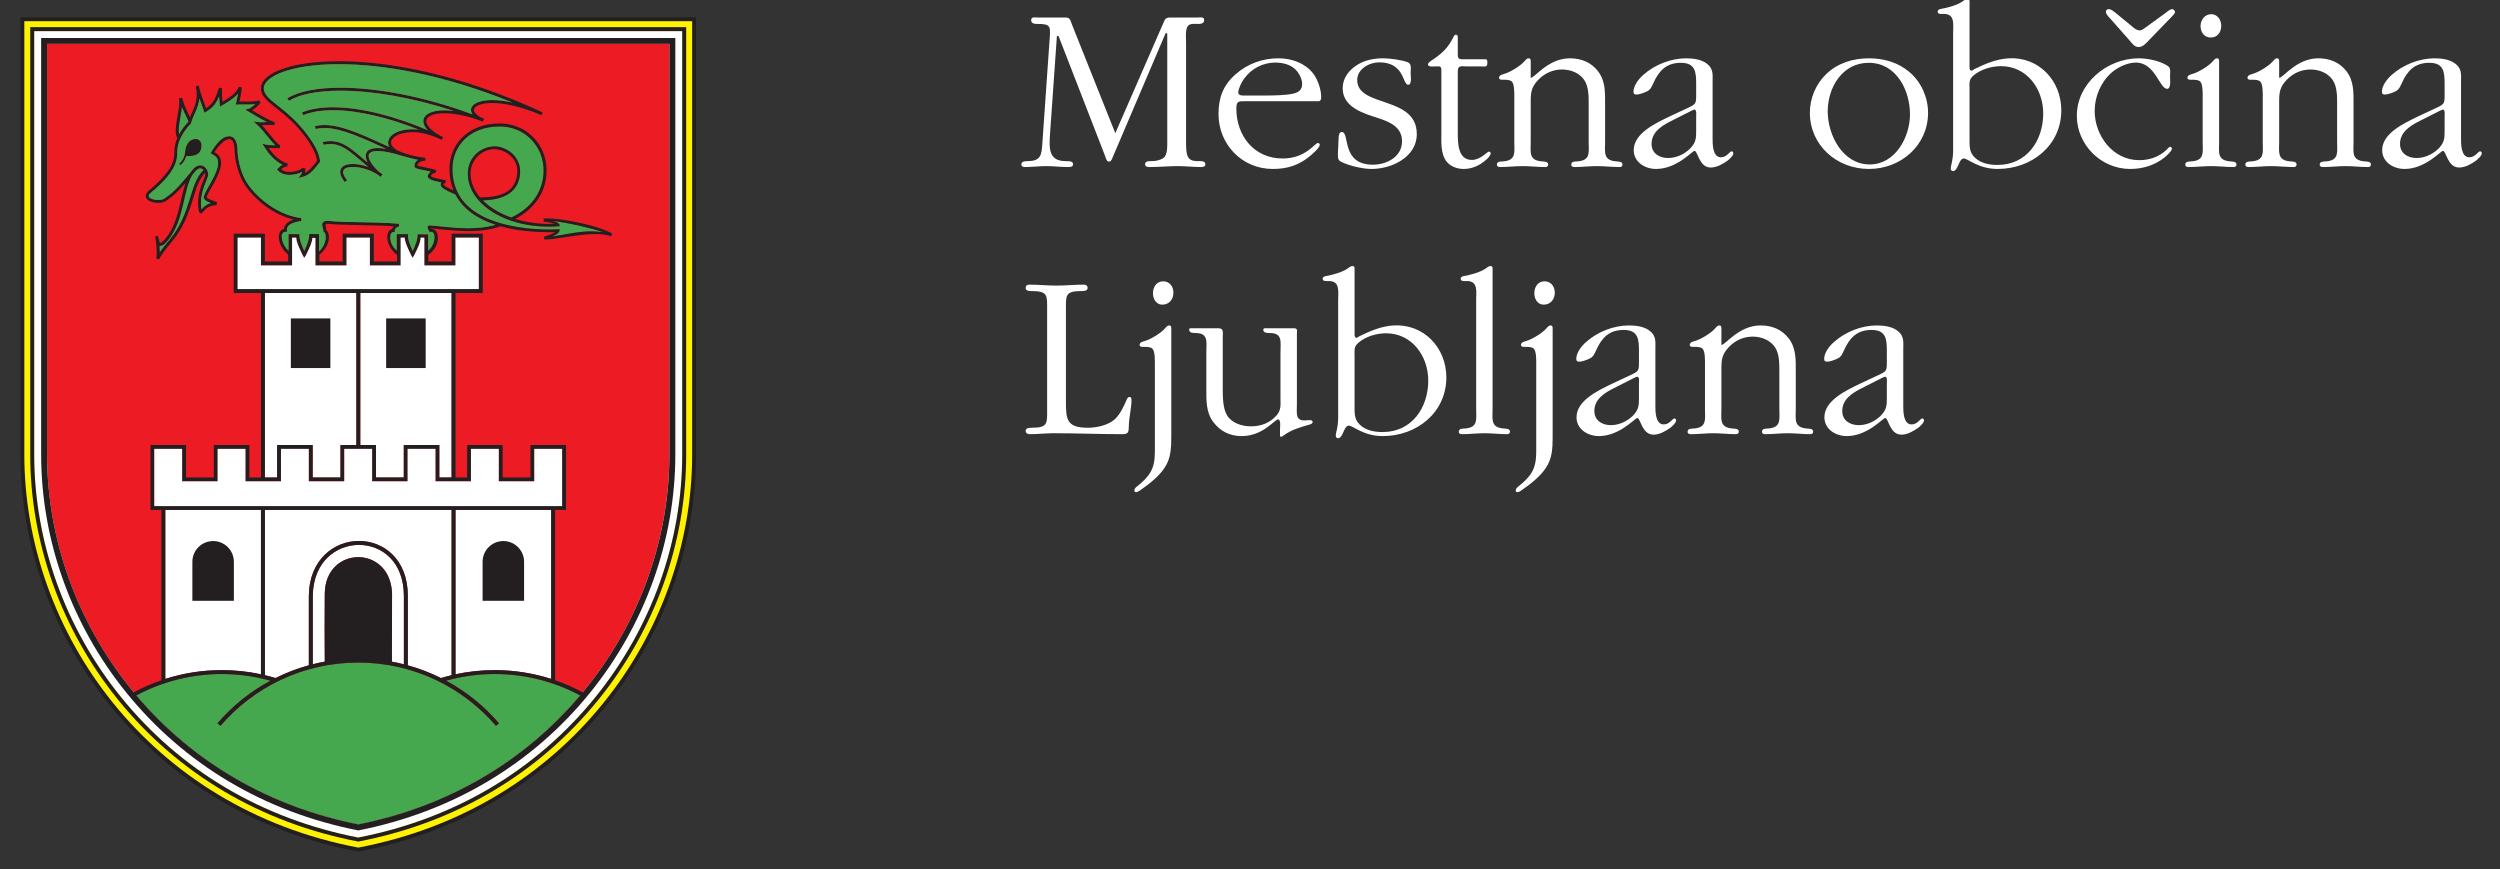<?xml version="1.0" encoding="UTF-8" standalone="no"?>
<!DOCTYPE svg PUBLIC "-//W3C//DTD SVG 1.1//EN" "http://www.w3.org/Graphics/SVG/1.1/DTD/svg11.dtd">
<svg width="100%" height="100%" viewBox="0 0 765 266" version="1.1" xmlns="http://www.w3.org/2000/svg" xmlns:xlink="http://www.w3.org/1999/xlink" xml:space="preserve" xmlns:serif="http://www.serif.com/" style="fill-rule:evenodd;clip-rule:evenodd;stroke-linejoin:round;stroke-miterlimit:2;">
    <rect x="0" y="0" width="765" height="266" fill="#333333" stroke="none"/>
    <g transform="matrix(0.24,0,0,0.24,0,0)">
        <g id="Artboard1" transform="matrix(0.998,0,0,0.983,-47.905,-32.33)">
            <rect x="48.024" y="32.903" width="3192.27" height="1124.47" style="fill:none;"/>
            <clipPath id="_clip1">
                <rect x="48.024" y="32.903" width="3192.27" height="1124.47"/>
            </clipPath>
            <g clip-path="url(#_clip1)">
                <g id="Layer1" transform="matrix(1.002,0,0,1.018,-18.794,-19.608)">
                    <g transform="matrix(4.167,0,0,4.167,522.943,73.674)">
                        <path d="M0,255.073C-64.458,242.941 -103.271,188.698 -103.266,133.667L-103.266,-0.023L103.486,-0.023L103.486,133.667C103.486,188.698 64.674,242.941 0.22,255.073L0.108,255.096L0,255.073ZM-102.056,133.667C-102.051,188.109 -63.693,241.798 0.108,253.867C63.909,241.798 102.271,188.109 102.271,133.667L102.271,1.188L-102.056,1.188L-102.056,133.667Z" style="fill:rgb(35,31,32);fill-rule:nonzero;"/>
                    </g>
                    <g transform="matrix(4.167,0,0,4.167,97.712,1131.46)">
                        <path d="M0,-252.68L0,-120.2C0.005,-65.759 38.362,-12.069 102.163,0C165.964,-12.069 204.327,-65.759 204.327,-120.2L204.327,-252.68L0,-252.68Z" style="fill:rgb(255,242,0);fill-rule:nonzero;"/>
                    </g>
                    <g transform="matrix(4.167,0,0,4.167,523.391,91.209)">
                        <path d="M0,246.582C29.371,240.894 54.468,226.044 72.625,203.585C89.725,182.439 99.14,156.114 99.14,129.46L99.14,0L-99.14,0L-99.14,129.46C-99.144,156.114 -89.725,182.439 -72.626,203.585C-54.459,226.044 -29.367,240.894 0,246.582" style="fill:white;fill-rule:nonzero;"/>
                    </g>
                    <g transform="matrix(4.167,0,0,4.167,523.391,107.583)">
                        <path d="M0,238.644C28.129,233.037 52.155,218.718 69.574,197.186C86.107,176.742 95.211,151.281 95.211,125.527L95.211,0L-95.211,0L-95.211,125.527C-95.211,151.281 -86.108,176.742 -69.57,197.186C-52.155,218.709 -28.134,233.037 0,238.644" style="fill:rgb(237,28,36);fill-rule:nonzero;"/>
                    </g>
                    <g transform="matrix(4.167,0,0,4.167,308.261,332.713)">
                        <path d="M0,-6.264C-1.179,-2.489 -2.637,1.733 -6.134,5.931C-7.209,7.209 -8.298,8.545 -9.122,9.756L-9.122,9.747C-9.122,9.099 -9.157,8.379 -9.212,7.672C-9.122,7.699 -9.027,7.722 -8.91,7.722C-8.087,7.672 -7.407,7.02 -6.26,5.58C-1.625,-0.432 -1.899,-9.581 0.819,-13.923C0.828,-13.941 0.828,-13.964 0.837,-13.982C1.107,-14.31 1.381,-14.652 1.67,-15.012C2.304,-15.795 2.849,-16.02 3.271,-16.02C3.658,-16.02 4.027,-15.813 4.315,-15.475C2.003,-13.185 1.143,-9.923 0,-6.264" style="fill:rgb(69,167,78);fill-rule:nonzero;"/>
                    </g>
                    <g transform="matrix(4.167,0,0,4.167,404.398,424.927)">
                        <path d="M0,56.398L3.74,56.398L3.74,46.476L14.62,46.476L14.62,56.398L23.121,56.398L23.121,46.476L27.981,46.476L27.981,0L0,0L0,56.398ZM57.119,56.398L57.119,0L29.192,0L29.192,46.476L33.993,46.476L33.993,56.398L42.494,56.398L42.494,46.476L53.375,46.476L53.375,56.398L57.119,56.398Z" style="fill:white;fill-rule:nonzero;"/>
                    </g>
                    <g transform="matrix(4.167,0,0,4.167,-97.708,-778.898)">
                        <rect x="128.436" y="296.658" width="12.092" height="15.174" style="fill:rgb(35,31,32);"/>
                    </g>
                    <g transform="matrix(4.167,0,0,4.167,-97.708,-778.898)">
                        <rect x="157.6" y="296.658" width="12.091" height="15.174" style="fill:rgb(35,31,32);"/>
                    </g>
                    <g transform="matrix(4.167,0,0,4.167,523.391,895.758)">
                        <path d="M0,49.482C27.238,44.05 50.625,30.451 67.896,10.044C60.093,5.881 51.188,3.506 41.719,3.506C36.571,3.506 31.594,4.226 26.869,5.535C33.043,8.861 38.533,13.288 43.065,18.562L43.074,18.562L42.151,19.355C31.954,7.506 16.861,0 0,0C-16.862,0 -31.959,7.506 -42.156,19.355L-43.074,18.562C-38.534,13.288 -33.048,8.861 -26.87,5.535C-31.599,4.226 -36.576,3.506 -41.719,3.506C-51.188,3.506 -60.093,5.881 -67.896,10.044C-50.63,30.451 -27.243,44.05 0,49.482" style="fill:rgb(69,167,78);fill-rule:nonzero;"/>
                    </g>
                    <g transform="matrix(4.167,0,0,4.167,277.436,701.293)">
                        <path d="M0,51.664C5.454,49.923 11.273,48.973 17.307,48.973C21.411,48.973 25.407,49.423 29.259,50.247L29.259,0L0,0L0,51.664ZM88.798,0L88.798,50.247C92.651,49.423 96.647,48.973 100.75,48.973C106.781,48.973 112.599,49.923 118.058,51.664L118.058,0L88.798,0ZM59.251,10.687C52.272,10.723 45.247,15.84 45.122,26.262L45.122,47.182C46.323,46.872 47.547,46.611 48.785,46.381C48.749,40.711 48.717,31.923 48.785,25.613C48.938,10.867 68.9,10.565 69.376,25.613C69.376,28.417 69.35,39.37 69.332,46.399C70.564,46.619 71.789,46.889 72.995,47.2L72.995,26.262C72.963,15.709 66.159,10.723 59.251,10.687M30.469,50.53C31.563,50.796 32.652,51.075 33.723,51.398C36.954,49.783 40.365,48.474 43.911,47.497L43.911,26.253C44.001,15.232 51.673,9.459 59.251,9.486C63,9.486 66.749,10.872 69.557,13.684C72.369,16.492 74.209,20.709 74.205,26.262L74.205,47.515C77.729,48.492 81.122,49.792 84.334,51.398C85.406,51.075 86.49,50.796 87.588,50.53L87.588,0L30.469,0L30.469,50.53Z" style="fill:white;fill-rule:nonzero;"/>
                    </g>
                    <g transform="matrix(4.167,0,0,4.167,306.907,203.81)">
                        <path d="M0,0.72C0.009,0.693 0.018,0.662 0.027,0.63C-0.396,-0.589 -1.219,-1.971 -1.993,-3.897C-2.259,-1.381 -2.997,1.413 -2.997,3.411C-2.997,3.866 -2.952,4.271 -2.866,4.617C-2.137,3.267 -1.161,1.939 0,0.72" style="fill:rgb(69,167,78);fill-rule:nonzero;"/>
                    </g>
                    <g transform="matrix(4.167,0,0,4.167,835.511,218.35)">
                        <path d="M0,30.952C-3.595,29.728 -10.768,28.054 -15.583,27.527C-15.583,27.527 -13.406,28.05 -13.324,28.743L-13.297,29.143L-13.703,29.175C-14.688,29.251 -15.363,29.283 -16.339,29.283C-20.565,29.283 -24.62,28.689 -28.179,27.455C-32.301,26.029 -35.766,23.874 -38.124,21.183C-40.172,18.847 -41.364,16.102 -41.364,13.123C-41.364,10.333 -40.207,8.191 -38.52,6.747C-37.084,5.509 -35.05,4.735 -33.057,4.753C-31.252,4.771 -29.074,5.721 -27.774,6.954C-26.541,8.11 -25.393,10.009 -25.375,12.273C-25.348,15.355 -26.613,17.673 -28.714,19.144C-30.753,20.566 -33.574,21.156 -36.823,21.25C-34.663,23.451 -31.64,25.259 -28.089,26.524C-21.447,23.37 -18.193,18.051 -18.185,12.124C-18.193,4.69 -23.872,-1.344 -31.621,-1.354C-41.148,-1.336 -46.066,4.892 -46.094,11.584C-46.094,14.396 -45.522,16.786 -44.505,18.829C-42.129,23.622 -37.269,26.574 -31.41,28.239C-31.406,28.239 -31.396,28.234 -31.387,28.234L-31.378,28.247C-31.351,28.257 -31.316,28.265 -31.279,28.279C-26.649,29.584 -21.429,30.178 -16.402,30.178C-15.39,30.178 -14.782,30.155 -13.797,30.12L-13.279,30.097L-13.324,30.515C-13.428,31.042 -13.959,31.393 -14.328,31.677C-14.607,31.87 -15.583,32.306 -15.583,32.306C-12.136,31.834 -7.015,30.57 -2.916,30.741C-2.074,30.777 0,30.952 0,30.952" style="fill:rgb(69,167,78);fill-rule:nonzero;"/>
                    </g>
                    <g transform="matrix(4.167,0,0,4.167,119.13,1109.62)">
                        <path d="M0,-242.302L0,-114.961C0,-88.776 9.252,-62.928 26.041,-42.16C43.762,-20.259 68.251,-5.683 96.849,-0.031L97.02,0L97.2,-0.031C125.788,-5.683 150.286,-20.259 168.003,-42.16C184.801,-62.928 194.044,-88.776 194.044,-114.961L194.044,-242.302L0,-242.302ZM97.024,-1.845C69.781,-7.276 46.395,-20.87 29.128,-41.278C36.927,-45.445 45.837,-47.821 55.3,-47.821C60.448,-47.821 65.421,-47.097 70.155,-45.787C63.976,-42.466 58.486,-38.038 53.946,-32.764L54.868,-31.972C65.065,-43.821 80.163,-51.327 97.024,-51.327C113.886,-51.327 128.974,-43.821 139.176,-31.972L140.098,-32.764L140.089,-32.764C135.558,-38.038 130.063,-42.466 123.89,-45.787C128.619,-47.097 133.596,-47.821 138.744,-47.821C148.212,-47.821 157.113,-45.445 164.92,-41.278C147.649,-20.87 124.258,-7.276 97.024,-1.845M54.018,-106.74L54.018,-116.662L62.518,-116.662L62.518,-106.74L73.395,-106.74L73.395,-116.662L81.891,-116.662L81.891,-106.74L92.772,-106.74L92.772,-116.662L101.272,-116.662L101.272,-106.74L112.149,-106.74L112.149,-116.662L120.649,-116.662L120.649,-106.74L131.526,-106.74L131.526,-116.662L140.026,-116.662L140.026,-106.74L150.907,-106.74L150.907,-116.662L159.408,-116.662L159.408,-99.184L34.636,-99.184L34.636,-116.662L43.141,-116.662L43.141,-106.74L54.018,-106.74ZM75.204,-183.532C75.195,-183.582 75.186,-183.64 75.186,-183.708C75.204,-184.482 75.713,-185.827 79.627,-186.345L79.627,-187.245C70.834,-188.329 64.035,-195.606 62.239,-199.336C60.885,-202.14 60.156,-205.276 60.079,-208.143C60.043,-209.443 59.823,-210.442 59.409,-211.153C58.999,-211.869 58.32,-212.287 57.564,-212.283C55.876,-212.238 54.409,-211.167 52.254,-207.823L51.826,-207.031C53.883,-206.063 54.121,-205.307 54.144,-204.088C54.153,-202.536 53.221,-200.475 52.195,-198.598C51.183,-196.731 50.112,-195.097 49.815,-194.004C49.761,-193.882 49.734,-193.752 49.734,-193.621C49.815,-192.717 50.611,-192.406 51.332,-192.064C51.516,-191.988 51.709,-191.916 51.894,-191.839C50.98,-191.574 50.287,-191.128 49.797,-190.687C49.495,-190.426 49.257,-190.165 49.072,-189.949C48.969,-190.606 48.915,-191.245 48.915,-191.862C48.915,-195.628 50.71,-198.63 51.07,-200.088C51.106,-200.259 51.124,-200.434 51.124,-200.61C51.124,-201.109 50.98,-201.604 50.737,-202.041C50.332,-202.77 49.604,-203.377 48.663,-203.377C47.889,-203.377 47.079,-202.954 46.359,-202.041C46.044,-201.645 45.742,-201.271 45.454,-200.916C41.373,-195.925 39.856,-194.683 37.638,-193.18C37.287,-192.932 36.594,-192.775 35.847,-192.779C35.1,-192.779 34.299,-192.928 33.736,-193.18C33.147,-193.441 32.904,-193.761 32.922,-193.995C32.913,-194.184 33.052,-194.539 33.615,-195.003C41.242,-201.339 41.71,-204.871 41.683,-207.787C41.683,-208.953 41.999,-210.235 42.588,-211.527C43.299,-213.097 44.415,-214.694 45.805,-216.135L45.882,-216.22L45.909,-216.328C45.945,-216.454 45.972,-216.539 45.99,-216.594L46.008,-216.621L46.008,-216.648C46.638,-218.898 48.109,-220.779 48.443,-223.753C48.897,-222.457 49.392,-221.193 49.797,-219.969L49.973,-219.424L50.463,-219.726C52.582,-221.026 53.55,-222.201 54.445,-224.41C54.49,-223.717 54.549,-222.957 54.639,-222.007L54.697,-221.31L55.305,-221.652C56.934,-222.574 58.945,-223.767 60.237,-225.27C60.052,-224.172 59.796,-223.055 59.665,-222.502L59.544,-221.926L60.129,-221.949C60.502,-221.967 60.912,-221.976 61.353,-221.976C61.943,-221.976 62.563,-221.967 63.18,-221.967C64.017,-221.976 64.809,-221.976 65.493,-222.047C64.746,-221.372 63.769,-220.707 63.499,-220.675L62.415,-220.414L63.374,-219.847C64.719,-219.042 66.969,-217.66 69.079,-216.603C68.391,-216.58 67.725,-216.544 67.18,-216.544C66.874,-216.544 66.609,-216.562 66.424,-216.589L64.93,-216.81L66.055,-215.802C67.284,-214.708 68.584,-213.034 69.763,-211.594C70.438,-210.793 71.028,-210.055 71.59,-209.511C70.353,-209.515 69.192,-209.601 68.787,-209.713L67.68,-210.019L68.278,-209.038C69.727,-206.667 71.635,-204.614 73.84,-203.553C73.237,-203.229 72.797,-202.761 72.463,-202.419L72.153,-202.113L72.454,-201.793C73.395,-200.771 74.731,-200.434 76.014,-200.438C77.148,-200.438 78.255,-200.695 79.114,-201.028C79.389,-201.136 79.632,-201.249 79.852,-201.37C79.785,-201.042 79.65,-200.767 79.474,-200.52L78.745,-199.476L79.969,-199.822C82.219,-200.452 83.318,-201.811 85.266,-204.34L85.356,-204.466L85.356,-204.669C85.144,-206.648 84.118,-209.178 81.436,-212.728C75.443,-220.693 69.854,-222.529 68.454,-225.594C68.233,-226.035 68.139,-226.458 68.139,-226.872C68.103,-228.618 70.069,-230.539 74.052,-231.961C77.999,-233.379 83.817,-234.297 91.12,-234.297C104.535,-234.297 122.963,-231.205 144.184,-222.583C141.804,-223.101 139.729,-223.33 137.988,-223.33C135.999,-223.33 134.442,-223.037 133.335,-222.529C132.246,-222.029 131.526,-221.255 131.526,-220.288C131.535,-219.829 131.693,-219.393 131.971,-218.97C116.986,-224.509 102.573,-227.097 91.615,-227.106C84.479,-227.092 78.799,-226.017 75.334,-223.857L75.82,-223.092C79.02,-225.094 84.573,-226.196 91.615,-226.192C101.133,-226.196 113.359,-224.208 126.27,-219.996C125.23,-220.126 124.254,-220.198 123.367,-220.198C121.428,-220.198 119.871,-219.901 118.755,-219.348C117.648,-218.803 116.937,-217.912 116.937,-216.846C116.951,-215.959 117.391,-215.059 118.246,-214.146C108.463,-218.308 97.888,-221.13 89.311,-221.13C85.752,-221.13 82.525,-220.648 79.834,-219.55L80.181,-218.713C82.719,-219.753 85.828,-220.225 89.311,-220.225C97.02,-220.234 106.492,-217.88 115.492,-214.303C114.826,-214.38 114.183,-214.416 113.566,-214.416C109.314,-214.398 106.249,-212.719 106.159,-210.316C106.159,-209.862 106.29,-209.416 106.528,-208.989C99.724,-212.021 92.502,-215.68 86.674,-215.698C85.662,-215.698 84.69,-215.577 83.754,-215.329L84.001,-214.452C84.838,-214.681 85.725,-214.789 86.674,-214.789C92.002,-214.803 98.977,-211.383 105.651,-208.395C104.611,-208.57 103.716,-208.664 102.96,-208.664C101.754,-208.66 100.867,-208.458 100.237,-208.035C99.603,-207.616 99.297,-206.936 99.306,-206.244C99.315,-205.6 99.531,-204.92 99.891,-204.228C98.109,-205.722 96.624,-207.036 95.224,-208.089C93.047,-209.745 91.035,-210.793 88.483,-210.784C87.763,-210.784 86.999,-210.703 86.188,-210.532L86.377,-209.646C87.138,-209.807 87.835,-209.88 88.483,-209.88C90.769,-209.88 92.547,-208.975 94.68,-207.369C96.219,-206.208 97.915,-204.678 100.053,-202.918C98.442,-203.467 96.781,-203.782 95.35,-203.782C94.32,-203.782 93.415,-203.634 92.704,-203.255C91.993,-202.887 91.489,-202.203 91.499,-201.339C91.507,-200.457 91.957,-199.458 92.898,-198.247L93.618,-198.81C92.731,-199.93 92.403,-200.789 92.403,-201.339C92.421,-201.865 92.632,-202.171 93.132,-202.455C93.636,-202.725 94.419,-202.882 95.35,-202.878C97.776,-202.887 101.133,-201.879 103.338,-200.259C103.522,-200.106 103.698,-199.966 103.874,-199.836L103.918,-199.89C103.918,-199.88 103.927,-199.88 103.927,-199.88L104.076,-200.092L104.436,-200.547C104.436,-200.547 104.427,-200.555 104.418,-200.56L104.463,-200.614C104.049,-200.916 103.653,-201.217 103.266,-201.514C101.511,-203.076 100.183,-205.065 100.21,-206.244C100.219,-206.707 100.359,-207.013 100.746,-207.283C101.142,-207.557 101.853,-207.755 102.96,-207.755C104.602,-207.755 107.091,-207.315 110.578,-206.221C110.578,-206.221 113.665,-205.344 115.272,-205.055C114.588,-204.592 114.219,-203.926 114.21,-203.305C114.21,-203.174 114.228,-203.044 114.264,-202.922C114.43,-202.585 114.606,-202.549 114.772,-202.459C115.371,-202.207 116.469,-202.009 117.639,-201.775C118.156,-201.672 118.692,-201.55 119.169,-201.433C119.088,-201.375 119.016,-201.307 118.948,-201.239C118.579,-200.871 118.305,-200.497 118.278,-200.011C118.278,-199.89 118.305,-199.719 118.422,-199.579C119.034,-198.913 120.037,-198.67 121.059,-198.436C121.522,-198.333 121.99,-198.247 122.4,-198.166C122.297,-197.991 122.233,-197.784 122.233,-197.559C122.224,-197.244 122.359,-196.924 122.602,-196.672C123.457,-195.786 125.838,-194.836 126.742,-194.431C129.141,-189.823 133.659,-186.916 139.009,-185.184C136.336,-184.414 133.519,-184.149 130.752,-184.149C126.463,-184.149 122.278,-184.761 118.885,-185.017C118.867,-185.021 118.832,-185.021 118.809,-185.021C118.674,-185.026 118.471,-184.959 118.359,-184.81C118.251,-184.666 118.246,-184.531 118.246,-184.437C118.287,-183.847 118.737,-183.271 118.737,-183.217L118.885,-182.988L119.16,-183.005C119.219,-183.015 119.29,-183.015 119.385,-183.015C119.686,-183.005 119.862,-182.898 120.047,-182.636C120.222,-182.38 120.334,-181.948 120.334,-181.412C120.334,-180.157 119.916,-178.627 118.444,-177.291L118.431,-182.277L115.132,-182.317C115.141,-182.317 115.141,-181.836 115.15,-181.737C115.177,-180.828 114.561,-179.027 113.693,-177.182C112.779,-179.221 112.225,-180.85 112.234,-181.827C112.234,-181.903 112.284,-182.335 112.284,-182.335L108.787,-182.335L108.787,-177.336C107.32,-178.681 106.852,-180.067 106.852,-181.327C106.852,-181.854 106.924,-182.29 107.1,-182.551C107.275,-182.807 107.46,-182.961 107.757,-182.969L108.207,-183.015L108.207,-183.465C108.198,-183.672 108.346,-183.987 108.603,-184.234C108.859,-184.473 109.183,-184.621 109.404,-184.612C109.431,-184.612 109.444,-184.608 109.499,-184.608L109.507,-184.608L109.507,-185.517L109.499,-185.517L109.413,-185.521C102.001,-186.146 92.457,-185.859 88.132,-186.363C87.957,-186.39 87.818,-186.398 87.678,-186.398C87.457,-186.398 87.129,-186.363 86.859,-186.313C86.224,-186.223 85.927,-185.584 85.973,-185.152C85.99,-184.5 86.377,-183.802 86.368,-183.392C86.368,-183.375 86.35,-183.055 86.35,-183.055L86.584,-182.916C86.886,-182.758 87.07,-182.213 87.061,-181.412C87.066,-181.107 87.03,-180.769 86.958,-180.414C86.742,-179.32 86.148,-178.074 85.041,-177.061L85.032,-182.371L82.008,-182.371L82.008,-181.912C82.017,-180.864 81.374,-179.027 80.514,-177.182C79.592,-179.221 79.038,-180.85 79.047,-181.836C79.047,-181.849 79.056,-181.849 79.047,-182.344L75.681,-182.335L75.694,-177.291C74.583,-178.303 73.971,-179.549 73.741,-180.643C73.665,-180.994 73.624,-181.332 73.629,-181.633C73.624,-182.168 73.746,-182.335 73.922,-182.596C74.097,-182.853 74.272,-183.005 74.569,-183.015L75.276,-183.055L75.204,-183.532ZM36.18,-178.789C36.27,-178.758 36.364,-178.735 36.481,-178.735C37.305,-178.789 37.984,-179.437 39.132,-180.877C43.767,-186.889 43.492,-196.037 46.21,-200.38C46.219,-200.398 46.219,-200.42 46.229,-200.438C46.499,-200.767 46.773,-201.109 47.061,-201.469C47.695,-202.252 48.24,-202.477 48.663,-202.477C49.05,-202.482 49.419,-202.27 49.707,-201.937C47.394,-199.642 46.534,-196.38 45.391,-192.721C44.213,-188.946 42.755,-184.725 39.258,-180.526C38.187,-179.253 37.094,-177.916 36.27,-176.701L36.27,-176.715C36.27,-177.363 36.234,-178.078 36.18,-178.789M42.07,-213.984C42.07,-215.982 42.808,-218.776 43.069,-221.292C43.844,-219.366 44.672,-217.984 45.094,-216.765C45.085,-216.733 45.076,-216.702 45.068,-216.674C43.906,-215.455 42.93,-214.128 42.201,-212.778C42.115,-213.124 42.07,-213.529 42.07,-213.984M143.217,-194.76C145.318,-196.231 146.583,-198.553 146.56,-201.636C146.542,-203.895 145.39,-205.794 144.157,-206.955C142.857,-208.183 140.679,-209.133 138.874,-209.151C136.881,-209.169 134.847,-208.395 133.416,-207.157C131.729,-205.717 130.568,-203.571 130.568,-200.785C130.568,-197.802 131.76,-195.061 133.812,-192.726C136.165,-190.035 139.63,-187.875 143.752,-186.448C147.312,-185.22 151.366,-184.621 155.592,-184.621C156.568,-184.621 157.248,-184.657 158.229,-184.729L158.634,-184.761L158.607,-185.166C158.531,-185.854 156.348,-186.376 156.348,-186.376C161.167,-185.85 168.336,-184.18 171.931,-182.952C171.931,-182.952 169.857,-183.127 169.015,-183.163C164.92,-183.334 159.795,-182.069 156.348,-181.597C156.348,-181.597 157.324,-182.038 157.608,-182.227C157.977,-182.511 158.503,-182.862 158.607,-183.388L158.652,-183.811L158.134,-183.784C157.149,-183.753 156.541,-183.726 155.533,-183.726C150.502,-183.726 145.282,-184.324 140.652,-185.625C140.616,-185.638 140.58,-185.652 140.557,-185.656L140.548,-185.674C140.539,-185.674 140.531,-185.665 140.521,-185.665C134.662,-187.33 129.802,-190.282 127.431,-195.079C126.409,-197.118 125.838,-199.512 125.838,-202.324C125.865,-209.011 130.788,-215.239 140.31,-215.257C148.063,-215.253 153.738,-209.214 153.747,-201.779C153.738,-195.858 150.489,-190.534 143.842,-187.38C140.292,-188.644 137.268,-190.458 135.112,-192.654C138.357,-192.753 141.178,-193.342 143.217,-194.76M134.293,-193.549C132.493,-195.696 131.377,-198.139 131.377,-200.785C131.382,-205.821 135.927,-208.791 139.482,-208.233C143.208,-207.656 145.611,-204.808 145.705,-201.928C145.813,-198.904 144.508,-196.618 142.717,-195.417C140.706,-194.08 137.794,-193.553 134.293,-193.549M92.25,-182.466L92.25,-173.956L85.126,-173.956L85.126,-175.999C87.124,-177.556 88.056,-179.725 88.056,-181.412C88.056,-182.281 87.826,-183.073 87.264,-183.546C87.219,-184.153 87.007,-184.783 87.016,-185.152C87.061,-185.444 86.999,-185.359 87.165,-185.422C87.448,-185.481 87.561,-185.499 87.678,-185.499C87.755,-185.499 87.854,-185.485 88.02,-185.467C92.191,-184.99 100.719,-185.202 107.829,-184.729C107.617,-184.482 107.451,-184.198 107.365,-183.879C106.933,-183.775 106.573,-183.496 106.344,-183.127C106.038,-182.668 105.903,-182.074 105.903,-181.422C105.903,-179.707 106.848,-177.493 108.918,-175.927L108.918,-173.956L101.79,-173.956L101.79,-182.466L92.25,-182.466ZM76.797,-172.75L76.797,-181.26L78.057,-181.26C78.115,-179.828 78.871,-178.353 80.001,-175.927L80.496,-175.077L81.04,-175.918C82.138,-178.155 82.975,-179.892 83.007,-181.187L83.92,-181.161L83.92,-172.75L93.46,-172.75L93.46,-181.26L100.584,-181.26L100.584,-172.75L110.128,-172.75L110.128,-181.26L111.24,-181.26C111.312,-179.838 112.063,-178.326 113.188,-175.927L113.674,-175.077L114.174,-175.918C115.249,-178.105 116.091,-179.734 116.131,-181.26L117.252,-181.26L117.252,-172.75L126.792,-172.75L126.792,-181.26L133.915,-181.26L133.915,-165.537L60.124,-165.537L60.124,-181.26L67.252,-181.26L67.252,-172.75L76.797,-172.75ZM110.957,-117.85L110.957,-107.928L102.46,-107.928L102.46,-117.85L97.654,-117.85L97.654,-164.326L125.582,-164.326L125.582,-107.928L121.838,-107.928L121.838,-117.85L110.957,-117.85ZM68.463,-164.326L96.448,-164.326L96.448,-117.85L91.588,-117.85L91.588,-107.928L83.083,-107.928L83.083,-117.85L72.203,-117.85L72.203,-107.928L68.463,-107.928L68.463,-164.326ZM156.051,-97.996L156.051,-46.336C150.592,-48.073 144.774,-49.023 138.744,-49.023C134.64,-49.023 130.644,-48.577 126.792,-47.749L126.792,-97.996L156.051,-97.996ZM107.55,-84.312C104.742,-87.124 100.998,-88.515 97.249,-88.515C89.667,-88.537 81.995,-82.764 81.904,-71.743L81.904,-50.499C78.358,-49.527 74.947,-48.217 71.717,-46.597C70.646,-46.921 69.556,-47.205 68.463,-47.466L68.463,-97.996L125.582,-97.996L125.582,-47.466C124.483,-47.205 123.399,-46.921 122.328,-46.597C119.115,-48.208 115.722,-49.509 112.198,-50.481L112.198,-71.734C112.203,-77.287 110.362,-81.508 107.55,-84.312M86.778,-72.386C86.71,-66.073 86.742,-57.285 86.778,-51.615C85.54,-51.39 84.316,-51.124 83.115,-50.818L83.115,-71.734C83.241,-82.156 90.265,-87.273 97.249,-87.309C104.152,-87.273 110.957,-82.291 110.988,-71.734L110.988,-50.8C109.782,-51.106 108.558,-51.38 107.325,-51.597C107.343,-58.63 107.37,-69.583 107.37,-72.386C106.893,-87.43 86.935,-87.133 86.778,-72.386M37.993,-97.996L67.252,-97.996L67.252,-47.749C63.4,-48.577 59.404,-49.023 55.3,-49.023C49.266,-49.023 43.447,-48.073 37.993,-46.336L37.993,-97.996ZM192.235,-114.961C192.235,-89.208 183.127,-63.747 166.599,-43.303L165.699,-42.219C162.904,-43.74 159.961,-45.018 156.901,-46.053C157.018,-46.008 157.14,-45.972 157.261,-45.931L157.261,-97.996L160.596,-97.996L160.596,-117.85L149.715,-117.85L149.715,-107.928L141.214,-107.928L141.214,-117.85L130.338,-117.85L130.338,-107.928L126.792,-107.928L126.792,-164.326L135.126,-164.326L135.126,-182.466L125.582,-182.466L125.582,-173.956L118.458,-173.956L118.458,-175.95C120.578,-177.498 121.459,-179.464 121.374,-181.412C121.338,-182.074 121.198,-182.668 120.888,-183.127C120.6,-183.6 119.992,-183.928 119.385,-183.919L119.376,-183.919C119.362,-183.955 119.335,-184.005 119.318,-184.045C119.308,-184.059 119.308,-184.063 119.299,-184.077C122.562,-183.802 126.585,-183.249 130.752,-183.249C134.019,-183.249 137.38,-183.6 140.548,-184.716C145.251,-183.411 150.489,-182.916 155.533,-182.916C156.123,-182.916 156.708,-182.92 157.297,-182.934C156.983,-182.749 156.604,-182.556 156.235,-182.389C155.322,-181.966 153.958,-181.597 153.904,-181.597L153.94,-180.688C157.252,-180.553 164.164,-182.353 169.533,-182.353C171.369,-182.353 173.047,-182.16 174.357,-181.66L174.753,-182.466C170.946,-184.761 160.294,-187.101 154.845,-187.119C154.44,-187.119 154.071,-187.11 153.729,-187.083L153.747,-186.178C154.426,-186.146 155.592,-185.93 156.55,-185.652C156.744,-185.589 156.937,-185.535 157.113,-185.467C156.604,-185.449 156.105,-185.44 155.592,-185.44C151.857,-185.44 148.271,-185.994 145.062,-186.979C151.429,-190.295 154.66,-195.768 154.651,-201.779C154.651,-205.735 153.14,-209.335 150.574,-211.94C148.027,-214.546 144.432,-216.166 140.31,-216.166C135.346,-216.166 131.481,-214.505 128.88,-211.936C126.279,-209.362 124.933,-205.893 124.933,-202.324C124.933,-199.822 125.374,-197.613 126.171,-195.664C125.091,-196.15 123.642,-196.857 123.264,-197.284C123.156,-197.41 123.138,-197.487 123.138,-197.559C123.138,-197.685 123.273,-197.86 123.534,-197.864C123.57,-197.864 123.606,-197.864 123.642,-197.856L123.894,-198.729C123.246,-198.967 122.233,-199.102 121.252,-199.318C120.361,-199.503 119.52,-199.791 119.201,-200.065C119.236,-200.169 119.371,-200.407 119.569,-200.583C120.109,-201.109 120.582,-200.97 120.582,-200.97L120.942,-201.802C120.1,-202.216 118.638,-202.495 117.328,-202.761C116.68,-202.896 116.073,-203.017 115.632,-203.13C115.416,-203.193 115.24,-203.247 115.132,-203.292C115.124,-203.292 115.124,-203.296 115.114,-203.305C115.114,-203.737 115.785,-204.75 117.504,-204.75C117.517,-204.75 117.544,-204.975 117.567,-205.204C117.594,-205.434 117.612,-205.659 117.612,-205.659C115.416,-205.848 112.954,-206.419 110.907,-207.13C110.29,-207.369 109.665,-207.63 109.035,-207.904C107.582,-208.728 107.055,-209.601 107.064,-210.316C107.055,-211.041 107.599,-211.833 108.742,-212.463C109.876,-213.084 111.546,-213.502 113.566,-213.502C116.082,-213.502 119.052,-212.813 121.9,-211.441C121.954,-211.419 122.611,-211.167 122.62,-211.162L123.007,-211.99C122.674,-212.148 122.342,-212.31 121.99,-212.467C119.016,-214.146 117.814,-215.806 117.842,-216.846C117.85,-217.494 118.229,-218.056 119.16,-218.533C120.082,-219.001 121.522,-219.294 123.367,-219.289C126.328,-219.294 130.356,-218.551 135.135,-216.738L135.144,-216.733L135.531,-217.615C135.27,-217.719 134.986,-217.827 134.707,-217.935C133.056,-218.785 132.412,-219.703 132.43,-220.288C132.43,-220.752 132.772,-221.269 133.713,-221.71C134.644,-222.133 136.094,-222.421 137.988,-222.421C141.538,-222.421 146.673,-221.431 153.09,-218.709L153.459,-219.532C128.376,-231.178 106.528,-235.201 91.12,-235.201C83.74,-235.201 77.841,-234.279 73.746,-232.811C69.678,-231.345 67.266,-229.324 67.234,-226.872C67.234,-226.309 67.374,-225.751 67.635,-225.193C69.457,-221.58 74.844,-220.041 80.717,-212.188C83.245,-208.818 84.213,-206.469 84.433,-204.75C82.894,-202.752 82.008,-201.68 80.707,-201.06C80.784,-201.357 80.829,-201.685 80.829,-202.027C80.829,-202.171 80.82,-202.319 80.811,-202.464L80.01,-202.495L79.924,-202.54C79.924,-202.54 79.924,-202.531 79.915,-202.527C79.852,-202.428 79.335,-202.059 78.642,-201.815C77.895,-201.55 76.936,-201.339 76.014,-201.339C75.037,-201.339 74.124,-201.563 73.44,-202.108C73.939,-202.594 74.493,-203.017 75.326,-203.017L75.451,-203.908C73.26,-204.502 71.194,-206.338 69.588,-208.687C70.186,-208.633 70.924,-208.615 71.707,-208.606C72.153,-208.606 72.612,-208.615 73.062,-208.633L73.138,-209.529C72.724,-209.565 71.599,-210.735 70.465,-212.166C69.552,-213.291 68.544,-214.573 67.513,-215.648C68.278,-215.662 69.156,-215.716 69.957,-215.716C70.474,-215.716 70.96,-215.689 71.329,-215.622L71.563,-216.495C69.448,-217.278 66.487,-219.037 64.552,-220.198C65.502,-220.761 66.663,-221.773 67.172,-222.642L66.519,-223.24C66.195,-222.975 64.701,-222.853 63.18,-222.871C62.563,-222.871 61.943,-222.88 61.353,-222.88C61.124,-222.88 60.894,-222.876 60.687,-222.876C60.93,-223.996 61.344,-225.895 61.353,-227.232L60.467,-227.376C59.922,-225.652 57.564,-223.987 55.471,-222.781C55.368,-224.032 55.314,-224.928 55.314,-225.859C55.314,-226.21 55.323,-226.565 55.332,-226.953L54.454,-227.114C53.203,-223.438 52.677,-222.299 50.463,-220.81C49.689,-223.055 48.721,-225.382 48.222,-227.654C48.213,-227.686 48.204,-227.722 48.195,-227.749L48.195,-227.754L47.318,-227.565L47.318,-227.56C47.318,-227.547 47.318,-227.529 47.326,-227.515C47.52,-226.565 47.605,-225.72 47.605,-224.959C47.605,-222.07 46.404,-220.27 45.54,-218.065C44.838,-219.636 43.834,-221.391 43.096,-224.023L42.21,-223.848C42.246,-223.555 42.264,-223.231 42.264,-222.898C42.273,-220.243 41.175,-216.638 41.166,-213.984C41.166,-213.115 41.297,-212.328 41.674,-211.688C41.103,-210.375 40.779,-209.052 40.779,-207.787C40.752,-205.029 40.558,-202.041 33.034,-195.696C32.382,-195.151 32.013,-194.598 32.013,-193.995C32.022,-193.18 32.665,-192.662 33.367,-192.352C34.096,-192.037 34.987,-191.871 35.847,-191.871C36.707,-191.88 37.534,-192.023 38.151,-192.428C40.014,-193.688 41.454,-194.836 44.163,-197.964C42.498,-192.987 42.052,-186.079 38.412,-181.435C37.35,-180.017 36.612,-179.594 36.481,-179.649C36.436,-179.649 36.382,-179.649 36.243,-179.896C36.121,-180.13 35.761,-181.642 35.725,-181.791L35.725,-181.809L34.844,-181.565C34.884,-181.345 34.965,-181.043 35.01,-180.809L35.01,-180.805C35.23,-179.586 35.365,-177.997 35.365,-176.715C35.365,-175.936 35.311,-175.266 35.221,-174.883L36.076,-174.6C36.707,-175.981 38.354,-178.047 39.951,-179.946C43.564,-184.279 45.076,-188.662 46.251,-192.451C47.362,-196.029 48.222,-199.035 50.157,-201.082C50.197,-200.92 50.215,-200.758 50.215,-200.61C50.215,-200.493 50.207,-200.389 50.184,-200.286C49.936,-199.138 48.01,-195.876 48.01,-191.862C48.01,-191.02 48.092,-190.152 48.294,-189.247C48.316,-189.148 48.334,-189.049 48.406,-188.932C48.46,-188.824 48.645,-188.653 48.874,-188.653L48.879,-188.653C49.189,-188.68 49.266,-188.819 49.365,-188.896C49.927,-189.472 50.814,-191.106 53.635,-191.178L53.838,-192.037C53.249,-192.339 52.398,-192.6 51.691,-192.901C51.349,-193.045 51.043,-193.203 50.859,-193.356C50.665,-193.5 50.638,-193.603 50.638,-193.621C50.638,-193.626 50.638,-193.639 50.656,-193.675L50.674,-193.711L50.683,-193.743C50.859,-194.526 51.948,-196.271 52.996,-198.17C54.031,-200.088 55.044,-202.203 55.053,-204.088C55.076,-205.434 54.454,-206.68 53.019,-207.387C54.76,-210.06 56.565,-211.419 57.564,-211.374C58.005,-211.36 58.32,-211.198 58.626,-210.69C58.927,-210.19 59.148,-209.335 59.175,-208.12C59.251,-205.119 60.016,-201.865 61.425,-198.94C63.225,-195.263 69.156,-188.752 77.224,-186.777C75.127,-186.084 74.362,-184.918 74.29,-183.896C73.813,-183.815 73.404,-183.527 73.156,-183.127C72.859,-182.668 72.724,-182.074 72.715,-181.412C72.724,-179.748 73.633,-177.614 75.586,-176.067L75.586,-173.956L68.458,-173.956L68.458,-182.466L58.918,-182.466L58.918,-164.326L67.252,-164.326L67.252,-107.928L63.702,-107.928L63.702,-117.85L52.826,-117.85L52.826,-107.928L44.329,-107.928L44.329,-117.85L33.453,-117.85L33.453,-97.996L36.783,-97.996L36.783,-45.94C36.904,-45.972 37.035,-46.008 37.156,-46.053C34.092,-45.027 31.144,-43.74 28.341,-42.228C28.048,-42.583 27.747,-42.943 27.454,-43.303C10.917,-63.747 1.813,-89.208 1.813,-114.961L1.813,-240.489L192.235,-240.489L192.235,-114.961ZM47.281,-211.436C47.209,-211.436 47.151,-211.436 47.088,-211.428C44.941,-211.252 44.181,-209.227 44.037,-207.472C44.019,-207.175 43.96,-206.874 43.88,-206.563C43.6,-205.416 42.939,-204.345 42.201,-203.886L42.543,-203.422C43.465,-203.958 44.046,-204.993 44.397,-206.19L44.644,-206.19C45.972,-206.199 47.641,-206.208 48.528,-207.454C48.897,-207.999 49.099,-208.687 49.099,-209.358C49.099,-209.871 48.978,-210.384 48.681,-210.779C48.388,-211.18 47.898,-211.446 47.281,-211.436" style="fill:rgb(35,31,32);fill-rule:nonzero;"/>
                    </g>
                    <g transform="matrix(4.167,0,0,4.167,647.427,419.888)">
                        <path d="M0,-15.723L0,-7.213L-9.54,-7.213L-9.54,-15.723L-10.661,-15.723C-10.701,-14.197 -11.538,-12.569 -12.618,-10.382L-13.118,-9.54L-13.599,-10.39C-14.724,-12.789 -15.476,-14.301 -15.552,-15.723L-16.794,-15.723L-16.794,-7.213L-26.208,-7.213L-26.208,-15.723L-33.332,-15.723L-33.332,-7.213L-42.872,-7.213L-42.872,-15.624L-43.781,-15.651C-43.817,-14.355 -44.654,-12.618 -45.752,-10.382L-46.296,-9.54L-46.786,-10.39C-47.921,-12.816 -48.677,-14.292 -48.735,-15.723L-49.995,-15.723L-49.995,-7.213L-59.535,-7.213L-59.54,-15.723L-66.663,-15.723L-66.663,0L7.123,0L7.123,-15.723L0,-15.723Z" style="fill:white;fill-rule:nonzero;"/>
                    </g>
                    <g transform="matrix(4.167,0,0,4.167,609.035,250.646)">
                        <path d="M0,0.949L-0.009,0.949L0,0.949ZM9.167,11.727C8.262,11.322 5.877,10.368 5.026,9.481C4.779,9.229 4.648,8.91 4.657,8.599C4.657,8.37 4.721,8.167 4.824,7.987C4.41,7.906 3.947,7.821 3.479,7.717C2.462,7.488 1.458,7.24 0.842,6.574C0.729,6.435 0.702,6.268 0.702,6.142C0.729,5.656 0.999,5.283 1.368,4.914C1.44,4.85 1.512,4.783 1.589,4.72C1.116,4.603 0.58,4.486 0.058,4.378C-1.107,4.144 -2.205,3.946 -2.803,3.694C-2.97,3.604 -3.146,3.568 -3.317,3.231C-3.348,3.109 -3.366,2.979 -3.366,2.848C-3.357,2.232 -2.988,1.566 -2.304,1.098C-3.91,0.81 -6.997,-0.068 -6.997,-0.068C-10.485,-1.161 -12.974,-1.602 -14.616,-1.598C-15.723,-1.602 -16.438,-1.404 -16.83,-1.126C-17.217,-0.86 -17.361,-0.554 -17.37,-0.09C-17.392,1.089 -16.069,3.078 -14.31,4.639C-13.923,4.941 -13.527,5.238 -13.113,5.539L-13.158,5.593L-13.14,5.607L-13.5,6.066L-13.648,6.273C-13.648,6.273 -13.657,6.273 -13.657,6.268L-13.702,6.318C-13.878,6.192 -14.053,6.048 -14.238,5.899C-16.448,4.275 -19.804,3.271 -22.23,3.28C-23.161,3.271 -23.944,3.429 -24.444,3.699C-24.943,3.982 -25.155,4.288 -25.173,4.815C-25.173,5.364 -24.849,6.223 -23.958,7.344L-24.682,7.906C-25.623,6.696 -26.068,5.697 -26.077,4.815C-26.086,3.951 -25.587,3.267 -24.876,2.902C-24.16,2.524 -23.256,2.371 -22.23,2.371C-20.795,2.371 -19.134,2.686 -17.527,3.235C-19.66,1.475 -21.357,-0.054 -22.896,-1.215C-25.033,-2.822 -26.807,-3.727 -29.093,-3.727C-29.745,-3.727 -30.438,-3.654 -31.203,-3.488L-31.388,-4.379C-30.577,-4.55 -29.812,-4.631 -29.093,-4.631C-26.545,-4.64 -24.529,-3.587 -22.352,-1.935C-20.952,-0.882 -19.467,0.432 -17.685,1.926C-18.045,1.233 -18.266,0.553 -18.275,-0.09C-18.283,-0.783 -17.973,-1.463 -17.343,-1.882C-16.708,-2.304 -15.822,-2.507 -14.616,-2.511C-13.86,-2.511 -12.964,-2.417 -11.929,-2.241C-18.599,-5.229 -25.578,-8.65 -30.901,-8.632C-31.851,-8.632 -32.742,-8.528 -33.574,-8.298L-33.822,-9.176C-32.891,-9.423 -31.914,-9.545 -30.901,-9.545C-25.078,-9.527 -17.852,-5.868 -11.047,-2.831C-11.286,-3.263 -11.416,-3.708 -11.416,-4.163C-11.331,-6.566 -8.262,-8.24 -4.009,-8.258C-3.393,-8.258 -2.754,-8.227 -2.083,-8.145C-11.083,-11.727 -20.561,-14.076 -28.265,-14.072C-31.747,-14.072 -34.857,-13.595 -37.4,-12.56L-37.741,-13.397C-35.051,-14.495 -31.828,-14.977 -28.265,-14.977C-19.687,-14.977 -9.117,-12.155 0.666,-7.988C-0.184,-8.901 -0.625,-9.806 -0.644,-10.688C-0.644,-11.759 0.068,-12.645 1.175,-13.194C2.295,-13.748 3.848,-14.045 5.792,-14.045C6.678,-14.045 7.654,-13.973 8.689,-13.842C-4.221,-18.054 -16.448,-20.043 -25.965,-20.039C-33.003,-20.043 -38.561,-18.941 -41.76,-16.938L-42.241,-17.703C-38.776,-19.863 -33.102,-20.939 -25.965,-20.952C-15.003,-20.943 -0.589,-18.356 14.396,-12.816C14.112,-13.235 13.955,-13.676 13.946,-14.135C13.946,-15.098 14.67,-15.876 15.759,-16.376C16.866,-16.884 18.423,-17.172 20.412,-17.172C22.154,-17.172 24.228,-16.947 26.609,-16.425C5.386,-25.052 -13.045,-28.143 -26.455,-28.143C-33.759,-28.143 -39.577,-27.225 -43.524,-25.803C-47.506,-24.382 -49.473,-22.465 -49.442,-20.714C-49.442,-20.304 -49.343,-19.882 -49.122,-19.44C-47.727,-16.376 -42.138,-14.54 -36.14,-6.575C-33.462,-3.025 -32.432,-0.491 -32.22,1.485L-32.22,1.692L-32.31,1.813C-34.263,4.342 -35.361,5.706 -37.611,6.331L-38.83,6.678L-38.102,5.634C-37.926,5.386 -37.795,5.112 -37.724,4.783C-37.944,4.905 -38.192,5.017 -38.461,5.125C-39.325,5.458 -40.432,5.715 -41.567,5.715C-42.849,5.724 -44.186,5.382 -45.126,4.36L-45.423,4.045L-45.117,3.735C-44.779,3.392 -44.343,2.925 -43.735,2.605C-45.94,1.539 -47.849,-0.513 -49.297,-2.885L-49.896,-3.866L-48.789,-3.56C-48.384,-3.447 -47.223,-3.362 -45.985,-3.358C-46.548,-3.902 -47.138,-4.64 -47.813,-5.441C-48.991,-6.881 -50.292,-8.55 -51.521,-9.648L-52.646,-10.656L-51.151,-10.431C-50.967,-10.404 -50.706,-10.391 -50.396,-10.391C-49.851,-10.391 -49.185,-10.427 -48.501,-10.449C-50.607,-11.507 -52.857,-12.888 -54.202,-13.689L-55.161,-14.257L-54.081,-14.522C-53.807,-14.553 -52.83,-15.219 -52.083,-15.894C-52.771,-15.822 -53.563,-15.822 -54.396,-15.813C-55.013,-15.813 -55.638,-15.822 -56.223,-15.822C-56.664,-15.822 -57.078,-15.813 -57.447,-15.795L-58.036,-15.768L-57.91,-16.349C-57.78,-16.902 -57.523,-18.018 -57.339,-19.116C-58.635,-17.613 -60.646,-16.416 -62.271,-15.494L-62.878,-15.156L-62.942,-15.854C-63.027,-16.803 -63.09,-17.559 -63.135,-18.257C-64.031,-16.047 -64.998,-14.873 -67.113,-13.572L-67.608,-13.271L-67.783,-13.815C-68.188,-15.039 -68.679,-16.304 -69.138,-17.6C-69.471,-14.626 -70.938,-12.74 -71.573,-10.49L-71.573,-10.467L-71.586,-10.44C-71.604,-10.386 -71.631,-10.301 -71.667,-10.175L-71.694,-10.062L-71.771,-9.981C-73.161,-8.541 -74.277,-6.944 -74.988,-5.369C-75.577,-4.082 -75.892,-2.799 -75.892,-1.634C-75.87,1.282 -76.333,4.815 -83.961,11.155C-84.523,11.618 -84.667,11.97 -84.658,12.163C-84.676,12.392 -84.429,12.712 -83.839,12.973C-83.277,13.23 -82.476,13.378 -81.729,13.378C-80.982,13.378 -80.289,13.221 -79.938,12.973C-77.724,11.47 -76.203,10.233 -72.126,5.238C-71.833,4.887 -71.536,4.509 -71.217,4.117C-70.497,3.199 -69.692,2.776 -68.917,2.776C-67.977,2.776 -67.248,3.384 -66.843,4.113C-66.596,4.549 -66.456,5.044 -66.456,5.544C-66.456,5.724 -66.474,5.899 -66.51,6.066C-66.87,7.523 -68.661,10.525 -68.661,14.292C-68.661,14.908 -68.607,15.547 -68.503,16.204C-68.319,15.988 -68.08,15.732 -67.783,15.466C-67.288,15.025 -66.596,14.58 -65.682,14.319C-65.866,14.242 -66.06,14.17 -66.245,14.089C-66.964,13.747 -67.766,13.437 -67.842,12.537C-67.842,12.402 -67.819,12.271 -67.766,12.15C-67.464,11.056 -66.393,9.423 -65.385,7.555C-64.354,5.679 -63.423,3.618 -63.432,2.065C-63.459,0.846 -63.698,0.09 -65.754,-0.878L-65.322,-1.67C-63.166,-5.013 -61.699,-6.084 -60.012,-6.125C-59.256,-6.134 -58.581,-5.711 -58.167,-5C-57.753,-4.289 -57.532,-3.29 -57.501,-1.985C-57.42,0.877 -56.691,4.018 -55.336,6.822C-53.545,10.548 -46.741,17.824 -37.953,18.913L-37.953,19.809C-41.864,20.331 -42.372,21.672 -42.39,22.446C-42.39,22.513 -42.381,22.572 -42.372,22.621L-42.304,23.098L-43.006,23.143C-43.303,23.152 -43.479,23.301 -43.654,23.557C-43.83,23.823 -43.956,23.985 -43.947,24.52C-43.956,25.78 -43.349,27.526 -41.881,28.867L-41.9,23.818L-38.533,23.814C-38.525,24.304 -38.533,24.304 -38.533,24.318C-38.542,25.303 -37.989,26.932 -37.067,28.971C-36.202,27.126 -35.563,25.294 -35.573,24.241L-35.573,23.782L-32.548,23.787L-32.539,29.092C-31.073,27.756 -30.51,25.996 -30.515,24.741C-30.51,23.939 -30.694,23.395 -30.991,23.237L-31.23,23.098L-31.221,22.824C-31.212,22.801 -31.212,22.783 -31.212,22.765C-31.203,22.351 -31.59,21.654 -31.608,21.006C-31.648,20.569 -31.352,19.93 -30.717,19.845C-30.447,19.791 -30.123,19.755 -29.902,19.755C-29.763,19.755 -29.619,19.768 -29.443,19.791C-25.119,20.295 -15.574,20.007 -8.167,20.636L-8.068,20.636L-8.068,21.55L-8.077,21.55C-8.131,21.55 -8.15,21.541 -8.176,21.541C-8.392,21.537 -8.721,21.681 -8.973,21.923C-9.229,22.167 -9.378,22.481 -9.369,22.693L-9.369,23.143L-9.819,23.183C-10.116,23.193 -10.301,23.346 -10.476,23.606C-10.651,23.863 -10.724,24.3 -10.724,24.826C-10.724,26.086 -10.26,27.472 -8.788,28.818L-8.788,23.823L-5.292,23.818C-5.292,23.818 -5.346,24.25 -5.346,24.327C-5.355,25.303 -4.801,26.932 -3.888,28.971C-3.015,27.126 -2.398,25.326 -2.426,24.417C-2.434,24.318 -2.434,23.836 -2.443,23.836L0.85,23.881L0.869,28.862C2.336,27.526 2.759,25.996 2.759,24.741C2.759,24.205 2.646,23.773 2.471,23.517C2.286,23.256 2.11,23.152 1.809,23.143C1.715,23.143 1.642,23.143 1.58,23.148L1.31,23.17L1.161,22.936C1.161,22.886 0.711,22.311 0.666,21.717C0.666,21.622 0.675,21.487 0.783,21.343C0.896,21.199 1.098,21.127 1.229,21.132C1.255,21.132 1.292,21.132 1.31,21.136C4.703,21.392 8.883,22.005 13.172,22.005C15.943,22.005 18.76,21.744 21.429,20.974C16.083,19.237 11.565,16.33 9.167,11.727M-69.048,-1.301C-69.934,-0.054 -71.604,-0.045 -72.932,-0.036L-73.179,-0.036C-73.53,1.16 -74.11,2.196 -75.033,2.731L-75.375,2.267C-74.637,1.809 -73.98,0.738 -73.696,-0.405C-73.62,-0.72 -73.557,-1.022 -73.539,-1.319C-73.4,-3.074 -72.634,-5.099 -70.488,-5.275C-70.429,-5.283 -70.366,-5.283 -70.295,-5.283C-69.682,-5.292 -69.188,-5.027 -68.9,-4.622C-68.598,-4.226 -68.477,-3.717 -68.477,-3.2C-68.477,-2.534 -68.679,-1.845 -69.048,-1.301" style="fill:rgb(69,167,78);fill-rule:nonzero;"/>
                    </g>
                    <g transform="matrix(4.167,0,0,4.167,338.407,817.033)">
                        <path d="M0,-18.266C-3.51,-18.266 -6.354,-15.427 -6.354,-11.921L-6.354,0L6.345,0L6.345,-11.921C6.345,-15.427 3.505,-18.266 0,-18.266M88.799,-18.266C85.293,-18.266 82.449,-15.427 82.449,-11.921L82.449,0L95.144,0L95.144,-11.921C95.144,-15.427 92.295,-18.266 88.799,-18.266" style="fill:rgb(35,31,32);fill-rule:nonzero;"/>
                    </g>
                    <g transform="matrix(4.167,0,0,4.167,783.326,623.512)">
                        <path d="M0,17.483L-124.771,17.483L-124.771,0L-116.266,0L-116.266,9.923L-105.39,9.923L-105.39,0L-96.89,0L-96.89,9.923L-86.013,9.923L-86.013,0L-77.517,0L-77.517,9.923L-66.636,9.923L-66.636,0L-58.135,0L-58.135,9.923L-47.259,9.923L-47.259,0L-38.758,0L-38.758,9.923L-27.882,9.923L-27.882,0L-19.381,0L-19.381,9.923L-8.5,9.923L-8.5,0L0,0L0,17.483Z" style="fill:white;fill-rule:nonzero;"/>
                    </g>
                    <g transform="matrix(4.167,0,0,4.167,522.92,86.291)">
                        <path d="M0,248.967C-29.682,243.252 -55.084,228.24 -73.449,205.524C-90.724,184.171 -100.242,157.576 -100.242,130.639L-100.242,-0.027L100.467,-0.027L100.467,130.639C100.467,157.576 90.949,184.171 73.679,205.524C55.31,228.24 29.907,243.252 0.229,248.967L0.112,248.994L0,248.967ZM-99.027,130.639C-99.031,157.298 -89.613,183.618 -72.509,204.768C-54.342,227.223 -29.255,242.077 0.112,247.761C29.489,242.077 54.58,227.223 72.738,204.768C89.842,183.618 99.256,157.298 99.256,130.639L99.256,1.179L-99.027,1.179L-99.027,130.639Z" style="fill:rgb(35,31,32);fill-rule:nonzero;"/>
                    </g>
                    <g transform="matrix(4.167,0,0,4.167,1425.72,621.804)">
                        <path d="M0,-41.869C0,-46.465 -0.364,-47.851 4.741,-47.851C5.397,-47.851 6.637,-47.851 6.637,-48.794C6.637,-49.593 6.053,-49.811 5.397,-49.811C2.626,-49.811 -0.146,-49.52 -2.913,-49.52C-5.68,-49.52 -8.305,-49.811 -11.077,-49.811C-11.806,-49.811 -12.316,-49.593 -12.316,-48.794C-12.316,-47.851 -11.15,-47.851 -10.493,-47.851C-5.388,-47.851 -5.753,-46.465 -5.753,-41.869L-5.753,-12.033C-5.753,-7.438 -5.388,-6.052 -10.42,-6.052C-11.15,-6.052 -12.316,-6.052 -12.316,-5.107C-12.316,-4.382 -11.733,-4.091 -11.077,-4.091C-8.597,-4.091 -6.263,-4.382 -3.787,-4.382C3.209,-4.382 10.356,-4.091 17.358,-4.091C19.327,-4.091 19.181,-4.962 19.254,-6.854C19.327,-9.407 20.056,-11.96 20.056,-14.441C20.056,-14.951 20.056,-15.462 19.4,-15.462C18.962,-15.462 18.671,-14.878 18.525,-14.514C17.723,-12.544 16.41,-9.845 14.732,-8.459C12.69,-6.781 9.335,-6.052 6.71,-6.052C0.146,-6.052 0,-8.678 0,-14.222L0,-41.869ZM32.236,-36.174C32.236,-36.684 32.309,-37.339 31.581,-37.339C30.998,-37.339 30.634,-36.757 30.27,-36.393C29.105,-35.009 25.973,-33.115 24.222,-32.605C23.566,-32.387 22.545,-32.241 22.545,-31.367C22.545,-30.93 22.983,-30.785 23.42,-30.785L24.368,-30.785C24.952,-30.785 26.046,-30.711 26.483,-30.201C27.285,-29.398 27.213,-26.553 27.213,-25.532L27.213,1.313C27.213,6.565 25.681,8.753 21.67,11.959C21.305,12.25 20.94,12.613 20.94,13.122C20.94,13.486 21.159,13.631 21.451,13.631C22.107,13.631 22.837,12.977 23.347,12.613C25.535,11.159 28.669,8.535 30.125,6.273C32.09,3.428 32.236,0.218 32.236,-3.137L32.236,-36.174ZM29.469,-43.694C31.581,-43.694 32.892,-45.296 32.892,-47.336C32.892,-49.229 31.726,-50.832 29.761,-50.832C27.722,-50.832 26.629,-49.084 26.629,-47.19C26.629,-45.515 27.577,-43.694 29.469,-43.694M70.67,-34.649C70.67,-35.45 71.035,-36.464 69.869,-36.464L61.415,-36.464C60.831,-36.464 60.393,-36.61 60.393,-35.957C60.393,-35.015 61.78,-35.015 62.436,-35.015C66.375,-35.015 65.647,-32.236 65.647,-29.164L65.647,-15.193C65.647,-13.145 65.938,-11.463 64.406,-9.781C62.363,-7.513 59.736,-6.489 56.599,-6.489C53.899,-6.489 50.761,-7.44 49.302,-9.854C47.988,-11.975 47.988,-15.632 47.988,-18.046L47.988,-33.845C47.988,-34.942 48.353,-36.464 46.823,-36.464L38.662,-36.464C38.078,-36.464 37.714,-36.61 37.714,-36.029C37.714,-35.015 39.027,-35.015 39.683,-35.015C43.693,-35.015 42.965,-32.236 42.965,-29.164L42.965,-18.046C42.965,-14.462 42.819,-10.732 45.149,-7.733C47.26,-4.962 50.177,-3.508 53.753,-3.508C60.393,-3.508 63.823,-8.61 64.917,-8.61C65.865,-8.61 65.501,-5.98 65.501,-5.616L65.501,-3.872C65.501,-3.508 65.501,-3.289 65.865,-3.289C66.084,-3.289 66.521,-3.653 66.666,-3.726C68.777,-5.326 71.399,-6.125 73.952,-6.855C74.39,-7.001 75.484,-7.148 75.484,-7.806C75.484,-8.318 74.973,-8.391 74.536,-8.391L73.587,-8.318C70.088,-8.025 70.67,-10.293 70.67,-13.145L70.67,-34.649ZM88.32,-54.335C88.32,-54.917 88.393,-55.5 87.664,-55.5C87.155,-55.5 86.5,-54.99 86.136,-54.699C84.388,-53.534 81.619,-52.807 79.577,-52.443C79.139,-52.37 78.556,-52.151 78.556,-51.642C78.556,-50.695 79.796,-50.914 80.452,-50.914C83.952,-50.914 83.296,-47.703 83.296,-45.003L83.296,-11.013C83.296,-8.824 83.369,-7.73 82.932,-5.614C82.859,-5.176 82.567,-4.16 82.567,-3.725C82.567,-3.216 82.786,-2.852 83.296,-2.852C84.17,-2.852 84.68,-4.305 84.971,-4.885C85.262,-5.541 85.699,-6.708 86.572,-6.708C87.81,-6.708 91.019,-3.508 96.929,-3.508C107.363,-3.508 116.399,-10.721 116.399,-21.445C116.399,-30.492 109.552,-37.85 100.285,-37.339C96.564,-37.122 93.135,-35.668 89.852,-34.066C89.56,-33.921 89.195,-33.556 88.903,-33.556C88.466,-33.556 88.32,-34.139 88.32,-34.431L88.32,-54.335ZM88.32,-27.938C88.32,-29.835 88.028,-30.856 89.633,-32.17C91.822,-33.993 95.105,-34.942 97.951,-34.942C105.904,-34.942 110.865,-27.938 110.865,-20.497C110.865,-12.18 105.831,-4.74 96.929,-4.74C94.448,-4.74 91.822,-5.176 89.925,-7C88.174,-8.678 88.32,-10.575 88.32,-12.837L88.32,-27.938ZM130.547,-54.335C130.547,-54.917 130.62,-55.5 129.892,-55.5C129.383,-55.5 128.727,-54.99 128.363,-54.699C126.616,-53.534 123.847,-52.807 121.805,-52.443C121.367,-52.37 120.783,-52.151 120.783,-51.642C120.783,-50.695 122.023,-50.914 122.68,-50.914C126.179,-50.914 125.524,-47.704 125.524,-45.005L125.524,-11.814C125.524,-8.678 126.179,-6.197 122.242,-5.833C121.44,-5.76 120.2,-5.906 120.2,-4.817C120.2,-4.237 120.711,-4.091 121.221,-4.091C123.482,-4.091 125.815,-4.382 128.145,-4.382C130.329,-4.382 132.662,-4.091 134.996,-4.091C135.507,-4.091 135.871,-4.309 135.871,-4.89C135.871,-5.833 134.559,-5.76 133.829,-5.833C129.892,-6.197 130.547,-8.678 130.547,-11.814L130.547,-54.335ZM148.926,-36.174C148.926,-36.684 148.999,-37.339 148.271,-37.339C147.688,-37.339 147.324,-36.757 146.96,-36.393C145.795,-35.009 142.663,-33.115 140.912,-32.605C140.256,-32.387 139.235,-32.241 139.235,-31.367C139.235,-30.93 139.673,-30.785 140.11,-30.785L141.058,-30.785C141.642,-30.785 142.736,-30.711 143.173,-30.201C143.975,-29.398 143.903,-26.553 143.903,-25.532L143.903,1.313C143.903,6.565 142.371,8.753 138.36,11.959C137.995,12.25 137.63,12.613 137.63,13.122C137.63,13.486 137.849,13.631 138.141,13.631C138.797,13.631 139.527,12.977 140.037,12.613C142.225,11.159 145.359,8.535 146.815,6.273C148.78,3.428 148.926,0.218 148.926,-3.137L148.926,-36.174ZM146.159,-43.694C148.271,-43.694 149.582,-45.296 149.582,-47.336C149.582,-49.229 148.416,-50.832 146.451,-50.832C144.412,-50.832 143.319,-49.084 143.319,-47.19C143.319,-45.515 144.267,-43.694 146.159,-43.694M167.016,-19.475C163.002,-17.505 156.227,-14.441 156.227,-9.261C156.227,-5.617 159.65,-3.508 163.075,-3.508C169.424,-3.508 174.168,-9.042 174.825,-9.042C175.845,-9.042 176.209,-3.944 179.776,-3.944C181.671,-3.944 183.495,-5.036 184.953,-6.054C185.464,-6.49 186.704,-7.51 186.704,-8.313C186.704,-8.605 186.485,-8.896 186.193,-8.896C185.537,-8.896 184.735,-7.073 182.911,-7.073C180.286,-7.073 180.359,-11.304 180.359,-12.909L180.359,-30.127C180.359,-32.096 180.65,-33.993 178.903,-35.452C177.228,-36.977 174.533,-37.339 172.27,-37.339C167.599,-37.339 162.637,-35.379 159.213,-32.315C157.829,-31.148 156.154,-29.032 156.154,-27.135C156.154,-26.406 156.518,-26.26 157.101,-26.26C157.975,-26.26 159.504,-26.844 160.232,-27.208C161.397,-27.719 161.761,-28.74 162.272,-29.835C163.95,-33.556 166.213,-35.963 170.665,-35.963C175.19,-35.963 175.335,-32.972 175.335,-29.397L175.335,-26.187C175.335,-23.415 175.263,-23.342 172.635,-22.101L167.016,-19.475ZM174.022,-21.372C174.241,-21.445 174.606,-21.664 174.825,-21.664C175.554,-21.664 175.335,-19.913 175.335,-19.621L175.335,-15.244C175.335,-12.836 175.263,-11.596 173.511,-9.772C171.759,-8.021 169.278,-6.854 166.724,-6.854C164.023,-6.854 161.688,-8.313 161.688,-11.158C161.688,-14.66 164.534,-16.557 167.381,-18.016L174.022,-21.372ZM195.537,-11.815C195.537,-8.678 196.193,-6.197 192.256,-5.833C191.453,-5.76 190.213,-5.906 190.213,-4.817C190.213,-4.237 190.724,-4.091 191.234,-4.091C193.495,-4.091 195.829,-4.382 198.158,-4.382C200.342,-4.382 202.677,-4.091 205.012,-4.091C205.523,-4.091 205.887,-4.309 205.887,-4.89C205.887,-5.833 204.574,-5.76 203.844,-5.833C199.905,-6.197 200.561,-8.678 200.561,-11.815L200.561,-24.072C200.561,-26.99 200.78,-28.595 202.896,-30.784C204.793,-32.753 207.347,-33.921 210.12,-33.921C212.966,-33.921 215.593,-32.753 216.979,-30.638C218.292,-28.668 218.292,-25.75 218.292,-23.415L218.292,-11.815C218.292,-8.678 218.948,-6.197 215.009,-5.833C214.206,-5.76 212.966,-5.906 212.966,-4.817C212.966,-4.237 213.476,-4.091 213.987,-4.091C216.249,-4.091 218.584,-4.382 220.913,-4.382C223.097,-4.382 225.431,-4.091 227.764,-4.091C228.275,-4.091 228.64,-4.309 228.64,-4.89C228.64,-5.833 227.327,-5.76 226.598,-5.833C222.66,-6.197 223.316,-8.678 223.316,-11.815L223.316,-23.342C223.316,-26.844 223.461,-30.419 221.132,-33.41C219.093,-36.03 216.176,-37.339 212.528,-37.339C205.887,-37.339 201.801,-31.367 200.561,-31.367L200.561,-36.176C200.561,-36.685 200.634,-37.339 199.905,-37.339C199.323,-37.339 198.959,-36.758 198.595,-36.394C197.43,-35.012 194.298,-33.118 192.547,-32.607C191.891,-32.389 190.87,-32.243 190.87,-31.367C190.87,-30.929 191.307,-30.784 191.745,-30.784L192.693,-30.784C193.277,-30.784 194.371,-30.711 194.808,-30.2C195.61,-29.397 195.537,-26.552 195.537,-25.531L195.537,-11.815ZM242.865,-19.475C238.851,-17.505 232.076,-14.441 232.076,-9.261C232.076,-5.617 235.499,-3.508 238.924,-3.508C245.273,-3.508 250.017,-9.042 250.674,-9.042C251.694,-9.042 252.058,-3.944 255.626,-3.944C257.521,-3.944 259.344,-5.036 260.803,-6.054C261.313,-6.49 262.553,-7.51 262.553,-8.313C262.553,-8.605 262.334,-8.896 262.043,-8.896C261.386,-8.896 260.584,-7.073 258.761,-7.073C256.135,-7.073 256.208,-11.304 256.208,-12.909L256.208,-30.127C256.208,-32.096 256.5,-33.993 254.752,-35.452C253.078,-36.977 250.382,-37.339 248.12,-37.339C243.449,-37.339 238.486,-35.379 235.062,-32.315C233.678,-31.148 232.004,-29.032 232.004,-27.135C232.004,-26.406 232.368,-26.26 232.95,-26.26C233.824,-26.26 235.353,-26.844 236.081,-27.208C237.246,-27.719 237.61,-28.74 238.121,-29.835C239.8,-33.556 242.062,-35.963 246.514,-35.963C251.039,-35.963 251.185,-32.972 251.185,-29.397L251.185,-26.187C251.185,-23.415 251.112,-23.342 248.484,-22.101L242.865,-19.475ZM249.871,-21.372C250.09,-21.445 250.455,-21.664 250.674,-21.664C251.403,-21.664 251.185,-19.913 251.185,-19.621L251.185,-15.244C251.185,-12.836 251.112,-11.596 249.36,-9.772C247.609,-8.021 245.127,-6.854 242.573,-6.854C239.873,-6.854 237.538,-8.313 237.538,-11.158C237.538,-14.66 240.383,-16.557 243.23,-18.016L249.871,-21.372Z" style="fill:white;fill-rule:nonzero;"/>
                    </g>
                    <g transform="matrix(4.167,0,0,4.167,1433.36,237.091)">
                        <path d="M0,-37.058C-0.438,-38.22 -0.511,-39.164 -1.896,-39.164L-10.356,-39.164C-11.159,-39.164 -12.471,-39.529 -12.471,-38.365C-12.471,-37.349 -11.45,-37.204 -10.721,-37.204C-6.783,-37.204 -6.491,-36.766 -6.783,-33.046L-9.044,-0.73C-9.262,2.845 -9.481,4.741 -13.565,4.741C-14.222,4.741 -15.462,4.814 -15.462,5.685C-15.462,6.41 -14.951,6.555 -14.295,6.555C-12.18,6.555 -9.992,6.265 -7.804,6.265C-5.616,6.265 -3.428,6.555 -1.24,6.555C-0.583,6.555 0.365,6.555 0.365,5.685C0.365,4.668 -1.167,4.741 -1.896,4.741C-7.074,4.741 -7.001,1.021 -6.71,-3.429L-4.595,-33.484L-4.084,-33.484L10.283,3.501C10.429,4.012 10.648,4.886 11.377,4.886C12.034,4.886 12.253,4.085 12.471,3.574L28.662,-34.359L29.173,-34.359L29.173,-1.313C29.173,0 29.319,2.699 28.079,3.72C27.277,4.376 25.745,4.741 24.651,4.741C23.922,4.741 22.39,4.595 22.39,5.685C22.39,6.483 23.193,6.555 23.776,6.555C26.62,6.555 29.537,6.265 32.45,6.265C34.78,6.265 37.113,6.555 39.447,6.555C40.031,6.555 40.833,6.483 40.833,5.685C40.833,4.595 39.301,4.741 38.572,4.741C37.551,4.741 36.457,4.668 35.728,3.793C34.853,2.772 34.926,-0.146 34.926,-1.313L34.926,-31.441C34.926,-32.754 34.634,-35.599 35.509,-36.62C36.165,-37.422 37.77,-37.204 38.718,-37.204C39.447,-37.204 40.468,-37.349 40.468,-38.365C40.468,-39.529 39.156,-39.164 38.353,-39.164L30.265,-39.164C29.464,-39.164 28.735,-39.164 28.298,-38.22L13.274,-3.794L0,-37.058ZM75.402,-13.574C76.131,-13.574 76.277,-14.227 76.277,-14.808C76.277,-17.213 75.183,-20.352 73.725,-22.177C71.172,-25.316 67.161,-26.693 63.222,-26.693C58.263,-26.693 53.741,-25.024 50.095,-21.812C46.236,-18.454 44.853,-14.59 44.853,-9.634C44.853,-0.512 51.918,7.139 61.472,7.139C65.994,7.139 69.568,5.976 72.995,3.063C73.506,2.625 75.84,0.655 75.84,-0.221C75.84,-0.512 75.621,-0.804 75.256,-0.804C74.308,-0.804 71.61,3.939 64.462,3.939C55.637,3.939 50.314,-3.139 50.314,-11.312C50.314,-13.719 51.043,-13.574 53.304,-13.574L75.402,-13.574ZM53.377,-15.316C52.574,-15.316 50.897,-15.098 50.897,-16.264C50.897,-17.432 52.064,-19.695 52.72,-20.498C54.908,-23.564 58.482,-25.389 62.201,-25.389C64.535,-25.389 66.942,-24.805 68.546,-23.126C69.568,-22.031 70.443,-20.352 70.443,-18.819C70.443,-17.067 69.349,-16.264 67.744,-15.899C65.629,-15.388 61.545,-15.316 59.284,-15.316L53.377,-15.316ZM81.392,2.333C81.392,3.501 81.246,4.449 82.413,4.96C84.815,6.197 89.115,7.139 91.669,7.139C97.872,7.139 105.523,3.501 105.523,-3.503C105.523,-15.394 87.29,-11.528 87.29,-20.063C87.29,-23.419 91.012,-25.462 94.004,-25.462C101.884,-25.462 101.083,-18.604 102.903,-18.604C104.14,-18.604 103.631,-21.741 103.631,-22.179C103.631,-23.273 104.067,-24.878 102.83,-25.462C101.083,-26.186 97.216,-26.694 95.318,-26.694C92.253,-26.694 89.261,-26.114 86.708,-24.295C84.379,-22.617 82.85,-20.355 82.85,-17.51C82.85,-11.601 89.48,-9.777 94.004,-8.318C97.508,-7.151 101.01,-5.546 101.01,-1.314C101.01,3.355 96.413,5.835 92.107,5.835C82.194,5.835 85.179,-4.159 82.559,-4.159C81.756,-4.159 81.683,-3.138 81.611,-2.554L81.392,2.333ZM118.067,-22.617C118.067,-24.657 119.088,-24.222 120.766,-24.222L124.85,-24.222C126.527,-24.222 127.111,-23.857 127.111,-25.383C127.111,-25.964 127.111,-26.401 126.454,-26.401L119.234,-26.401C118.213,-26.474 118.067,-26.911 118.067,-27.86L118.067,-33.038C118.067,-33.475 117.994,-33.913 117.485,-33.913C117.121,-33.913 116.902,-33.548 116.757,-33.257C115.082,-29.756 112.971,-27.933 109.835,-25.891C109.47,-25.601 108.96,-25.311 108.96,-24.803C108.96,-23.93 110.856,-24.222 111.221,-24.222C112.606,-24.222 113.044,-24.44 113.044,-22.909L113.044,-4.159C113.044,-1.241 112.752,2.48 114.646,4.885C115.883,6.412 117.922,7.139 119.89,7.139C122.443,7.139 124.85,6.048 126.673,4.376C127.184,4.012 128.132,3.063 128.132,2.334C128.132,2.115 127.913,1.823 127.621,1.823C127.038,1.823 125.069,4.376 122.37,4.376C117.994,4.376 118.067,-1.022 118.067,-4.159L118.067,-22.617ZM135.361,-1.168C135.361,1.969 136.016,4.449 132.079,4.814C131.277,4.886 130.037,4.741 130.037,5.83C130.037,6.41 130.548,6.555 131.058,6.555C133.319,6.555 135.652,6.265 137.982,6.265C140.166,6.265 142.5,6.555 144.836,6.555C145.346,6.555 145.711,6.338 145.711,5.757C145.711,4.814 144.398,4.886 143.668,4.814C139.729,4.449 140.384,1.969 140.384,-1.168L140.384,-13.425C140.384,-16.343 140.603,-17.948 142.719,-20.137C144.617,-22.107 147.171,-23.274 149.943,-23.274C152.789,-23.274 155.416,-22.107 156.803,-19.991C158.116,-18.021 158.116,-15.103 158.116,-12.768L158.116,-1.168C158.116,1.969 158.771,4.449 154.832,4.814C154.03,4.886 152.789,4.741 152.789,5.83C152.789,6.41 153.3,6.555 153.811,6.555C156.073,6.555 158.407,6.265 160.737,6.265C162.921,6.265 165.254,6.555 167.588,6.555C168.099,6.555 168.463,6.338 168.463,5.757C168.463,4.814 167.151,4.886 166.421,4.814C162.484,4.449 163.139,1.969 163.139,-1.168L163.139,-12.695C163.139,-16.197 163.285,-19.772 160.955,-22.763C158.917,-25.383 156,-26.693 152.352,-26.693C145.711,-26.693 141.625,-20.72 140.384,-20.72L140.384,-25.529C140.384,-26.038 140.457,-26.693 139.729,-26.693C139.147,-26.693 138.783,-26.111 138.419,-25.747C137.254,-24.365 134.121,-22.471 132.371,-21.961C131.715,-21.742 130.693,-21.596 130.693,-20.72C130.693,-20.283 131.131,-20.137 131.569,-20.137L132.517,-20.137C133.1,-20.137 134.194,-20.064 134.632,-19.553C135.434,-18.751 135.361,-15.905 135.361,-14.884L135.361,-1.168ZM182.688,-8.828C178.674,-6.858 171.9,-3.794 171.9,1.386C171.9,5.029 175.322,7.139 178.747,7.139C185.097,7.139 189.841,1.604 190.498,1.604C191.518,1.604 191.882,6.702 195.449,6.702C197.344,6.702 199.168,5.611 200.626,4.593C201.137,4.157 202.377,3.136 202.377,2.334C202.377,2.042 202.158,1.75 201.866,1.75C201.21,1.75 200.408,3.574 198.584,3.574C195.959,3.574 196.032,-0.657 196.032,-2.262L196.032,-19.48C196.032,-21.45 196.323,-23.346 194.576,-24.806C192.901,-26.33 190.206,-26.693 187.943,-26.693C183.272,-26.693 178.31,-24.733 174.886,-21.668C173.502,-20.501 171.827,-18.385 171.827,-16.489C171.827,-15.759 172.191,-15.613 172.774,-15.613C173.648,-15.613 175.177,-16.197 175.905,-16.562C177.07,-17.072 177.434,-18.094 177.945,-19.188C179.623,-22.909 181.886,-25.316 186.338,-25.316C190.863,-25.316 191.008,-22.325 191.008,-18.75L191.008,-15.54C191.008,-12.768 190.936,-12.695 188.308,-11.455L182.688,-8.828ZM189.695,-10.725C189.914,-10.798 190.279,-11.017 190.498,-11.017C191.227,-11.017 191.008,-9.266 191.008,-8.974L191.008,-4.597C191.008,-2.189 190.936,-0.949 189.184,0.875C187.432,2.626 184.951,3.793 182.397,3.793C179.696,3.793 177.361,2.334 177.361,-0.511C177.361,-4.013 180.207,-5.91 183.053,-7.369L189.695,-10.725ZM243.879,7.139C253.656,7.139 261.962,-0.074 261.962,-10.069C261.962,-14.738 259.85,-19.48 256.282,-22.471C252.78,-25.461 248.403,-26.693 243.879,-26.693C238.991,-26.693 234.249,-25.243 230.748,-21.814C227.617,-18.823 225.796,-14.446 225.796,-10.069C225.796,-0.074 234.03,7.139 243.879,7.139M244.098,5.762C235.854,5.762 231.258,-3.211 231.258,-10.433C231.258,-17.875 235.781,-25.316 243.806,-25.316C252.269,-25.316 256.428,-16.926 256.428,-9.558C256.428,-2.627 251.978,5.762 244.098,5.762M274.652,-43.688C274.652,-44.271 274.725,-44.853 273.997,-44.853C273.487,-44.853 272.832,-44.343 272.468,-44.052C270.721,-42.888 267.951,-42.16 265.909,-41.796C265.471,-41.723 264.888,-41.505 264.888,-40.995C264.888,-40.048 266.128,-40.267 266.784,-40.267C270.284,-40.267 269.629,-37.056 269.629,-34.356L269.629,-0.366C269.629,1.823 269.701,2.917 269.264,5.033C269.191,5.47 268.899,6.487 268.899,6.921C268.899,7.431 269.118,7.795 269.629,7.795C270.502,7.795 271.012,6.342 271.303,5.762C271.594,5.106 272.031,3.938 272.905,3.938C274.142,3.938 277.351,7.139 283.261,7.139C293.695,7.139 302.731,-0.074 302.731,-10.798C302.731,-19.845 295.884,-27.204 286.618,-26.693C282.897,-26.475 279.467,-25.022 276.184,-23.42C275.892,-23.274 275.527,-22.909 275.236,-22.909C274.798,-22.909 274.652,-23.493 274.652,-23.784L274.652,-43.688ZM274.652,-17.291C274.652,-19.188 274.361,-20.21 275.965,-21.523C278.154,-23.347 281.437,-24.295 284.283,-24.295C292.236,-24.295 297.197,-17.291 297.197,-9.85C297.197,-1.533 292.163,5.907 283.261,5.907C280.781,5.907 278.154,5.47 276.257,3.647C274.506,1.969 274.652,0.072 274.652,-2.19L274.652,-17.291ZM328.698,-36.247C328.115,-35.883 327.459,-35.228 326.73,-35.228C325.709,-35.228 324.762,-36.102 324.106,-36.684L319.294,-40.63C318.711,-41.068 317.982,-41.726 317.253,-41.726C316.743,-41.726 316.378,-41.434 316.378,-40.922C316.378,-40.192 317.107,-39.461 317.617,-38.949L323.668,-32.096C324.47,-31.149 325.126,-30.13 326.439,-30.13C327.605,-30.13 328.698,-31.295 329.427,-32.096L336.353,-39.242C336.645,-39.607 337.519,-40.338 337.519,-40.849C337.519,-41.214 337.082,-41.726 336.645,-41.726C336.062,-41.726 335.26,-41.068 334.822,-40.703L328.698,-36.247ZM335.988,-21.085C335.988,-22.033 336.353,-23.638 335.404,-24.295C333.071,-25.896 329.205,-26.693 326.434,-26.693C316.661,-26.693 307.48,-18.969 307.48,-9.12C307.48,-0.293 314.837,7.139 323.808,7.139C327.747,7.139 331.393,5.976 334.383,3.574C334.894,3.136 336.571,1.677 336.571,0.948C336.571,0.656 336.353,0.364 336.061,0.364C335.696,0.364 335.186,1.021 334.967,1.24C332.706,3.428 329.716,4.449 326.58,4.449C318.411,4.449 312.942,-3.138 312.942,-10.579C312.942,-15.029 314.837,-19.48 318.192,-22.398C320.089,-24.003 323.006,-25.389 325.559,-25.389C331.466,-25.389 332.779,-17.364 335.113,-17.364C336.425,-17.364 335.988,-20.501 335.988,-21.085M351.011,-25.527C351.011,-26.037 351.084,-26.693 350.356,-26.693C349.774,-26.693 349.41,-26.11 349.046,-25.746C347.881,-24.362 344.748,-22.468 342.998,-21.959C342.341,-21.74 341.32,-21.594 341.32,-20.721C341.32,-20.284 341.758,-20.138 342.196,-20.138L343.144,-20.138C343.727,-20.138 344.821,-20.065 345.259,-19.554C346.061,-18.752 345.988,-15.906 345.988,-14.885L345.988,-1.169C345.988,1.969 346.643,4.449 342.706,4.814C341.904,4.886 340.664,4.741 340.664,5.83C340.664,6.41 341.175,6.555 341.685,6.555C343.946,6.555 346.279,6.265 348.609,6.265C350.793,6.265 353.126,6.555 355.46,6.555C355.971,6.555 356.335,6.338 356.335,5.757C356.335,4.814 355.023,4.886 354.293,4.814C350.356,4.449 351.011,1.969 351.011,-1.169L351.011,-25.527ZM348.463,-33.047C350.574,-33.047 351.668,-34.722 351.668,-36.689C351.668,-38.437 350.502,-40.185 348.609,-40.185C346.643,-40.185 345.332,-38.437 345.332,-36.543C345.332,-34.649 346.498,-33.047 348.463,-33.047M364.367,-1.168C364.367,1.969 365.022,4.449 361.085,4.814C360.282,4.886 359.043,4.741 359.043,5.83C359.043,6.41 359.553,6.555 360.064,6.555C362.325,6.555 364.658,6.265 366.987,6.265C369.171,6.265 371.506,6.555 373.841,6.555C374.352,6.555 374.717,6.338 374.717,5.757C374.717,4.814 373.403,4.886 372.674,4.814C368.735,4.449 369.39,1.969 369.39,-1.168L369.39,-13.425C369.39,-16.343 369.609,-17.948 371.725,-20.137C373.622,-22.107 376.176,-23.274 378.949,-23.274C381.795,-23.274 384.422,-22.107 385.808,-19.991C387.122,-18.021 387.122,-15.103 387.122,-12.768L387.122,-1.168C387.122,1.969 387.777,4.449 383.838,4.814C383.035,4.886 381.795,4.741 381.795,5.83C381.795,6.41 382.306,6.555 382.816,6.555C385.078,6.555 387.413,6.265 389.742,6.265C391.926,6.265 394.26,6.555 396.594,6.555C397.104,6.555 397.469,6.338 397.469,5.757C397.469,4.814 396.156,4.886 395.427,4.814C391.49,4.449 392.145,1.969 392.145,-1.168L392.145,-12.695C392.145,-16.197 392.291,-19.772 389.961,-22.763C387.922,-25.383 385.005,-26.693 381.357,-26.693C374.717,-26.693 370.63,-20.72 369.39,-20.72L369.39,-25.529C369.39,-26.038 369.463,-26.693 368.735,-26.693C368.152,-26.693 367.788,-26.111 367.424,-25.747C366.259,-24.365 363.127,-22.471 361.376,-21.961C360.72,-21.742 359.699,-21.596 359.699,-20.72C359.699,-20.283 360.137,-20.137 360.574,-20.137L361.522,-20.137C362.106,-20.137 363.2,-20.064 363.637,-19.553C364.439,-18.751 364.367,-15.905 364.367,-14.884L364.367,-1.168ZM411.694,-8.828C407.68,-6.858 400.906,-3.794 400.906,1.386C400.906,5.029 404.328,7.139 407.753,7.139C414.102,7.139 418.846,1.604 419.503,1.604C420.523,1.604 420.888,6.702 424.455,6.702C426.35,6.702 428.173,5.611 429.632,4.593C430.142,4.157 431.382,3.136 431.382,2.334C431.382,2.042 431.163,1.75 430.872,1.75C430.215,1.75 429.413,3.574 427.59,3.574C424.964,3.574 425.037,-0.657 425.037,-2.262L425.037,-19.48C425.037,-21.45 425.329,-23.346 423.581,-24.806C421.907,-26.33 419.211,-26.693 416.949,-26.693C412.278,-26.693 407.315,-24.733 403.891,-21.668C402.508,-20.501 400.833,-18.385 400.833,-16.489C400.833,-15.759 401.197,-15.613 401.779,-15.613C402.653,-15.613 404.182,-16.197 404.91,-16.562C406.076,-17.072 406.44,-18.094 406.95,-19.188C408.629,-22.909 410.891,-25.316 415.343,-25.316C419.868,-25.316 420.014,-22.325 420.014,-18.75L420.014,-15.54C420.014,-12.768 419.941,-12.695 417.314,-11.455L411.694,-8.828ZM418.7,-10.725C418.919,-10.798 419.284,-11.017 419.503,-11.017C420.232,-11.017 420.014,-9.266 420.014,-8.974L420.014,-4.597C420.014,-2.189 419.941,-0.949 418.189,0.875C416.438,2.626 413.956,3.793 411.402,3.793C408.702,3.793 406.367,2.334 406.367,-0.511C406.367,-4.013 409.213,-5.91 412.059,-7.369L418.7,-10.725Z" style="fill:white;fill-rule:nonzero;"/>
                    </g>
                </g>
            </g>
        </g>
        <g id="Layer2">
        </g>
    </g>
</svg>

